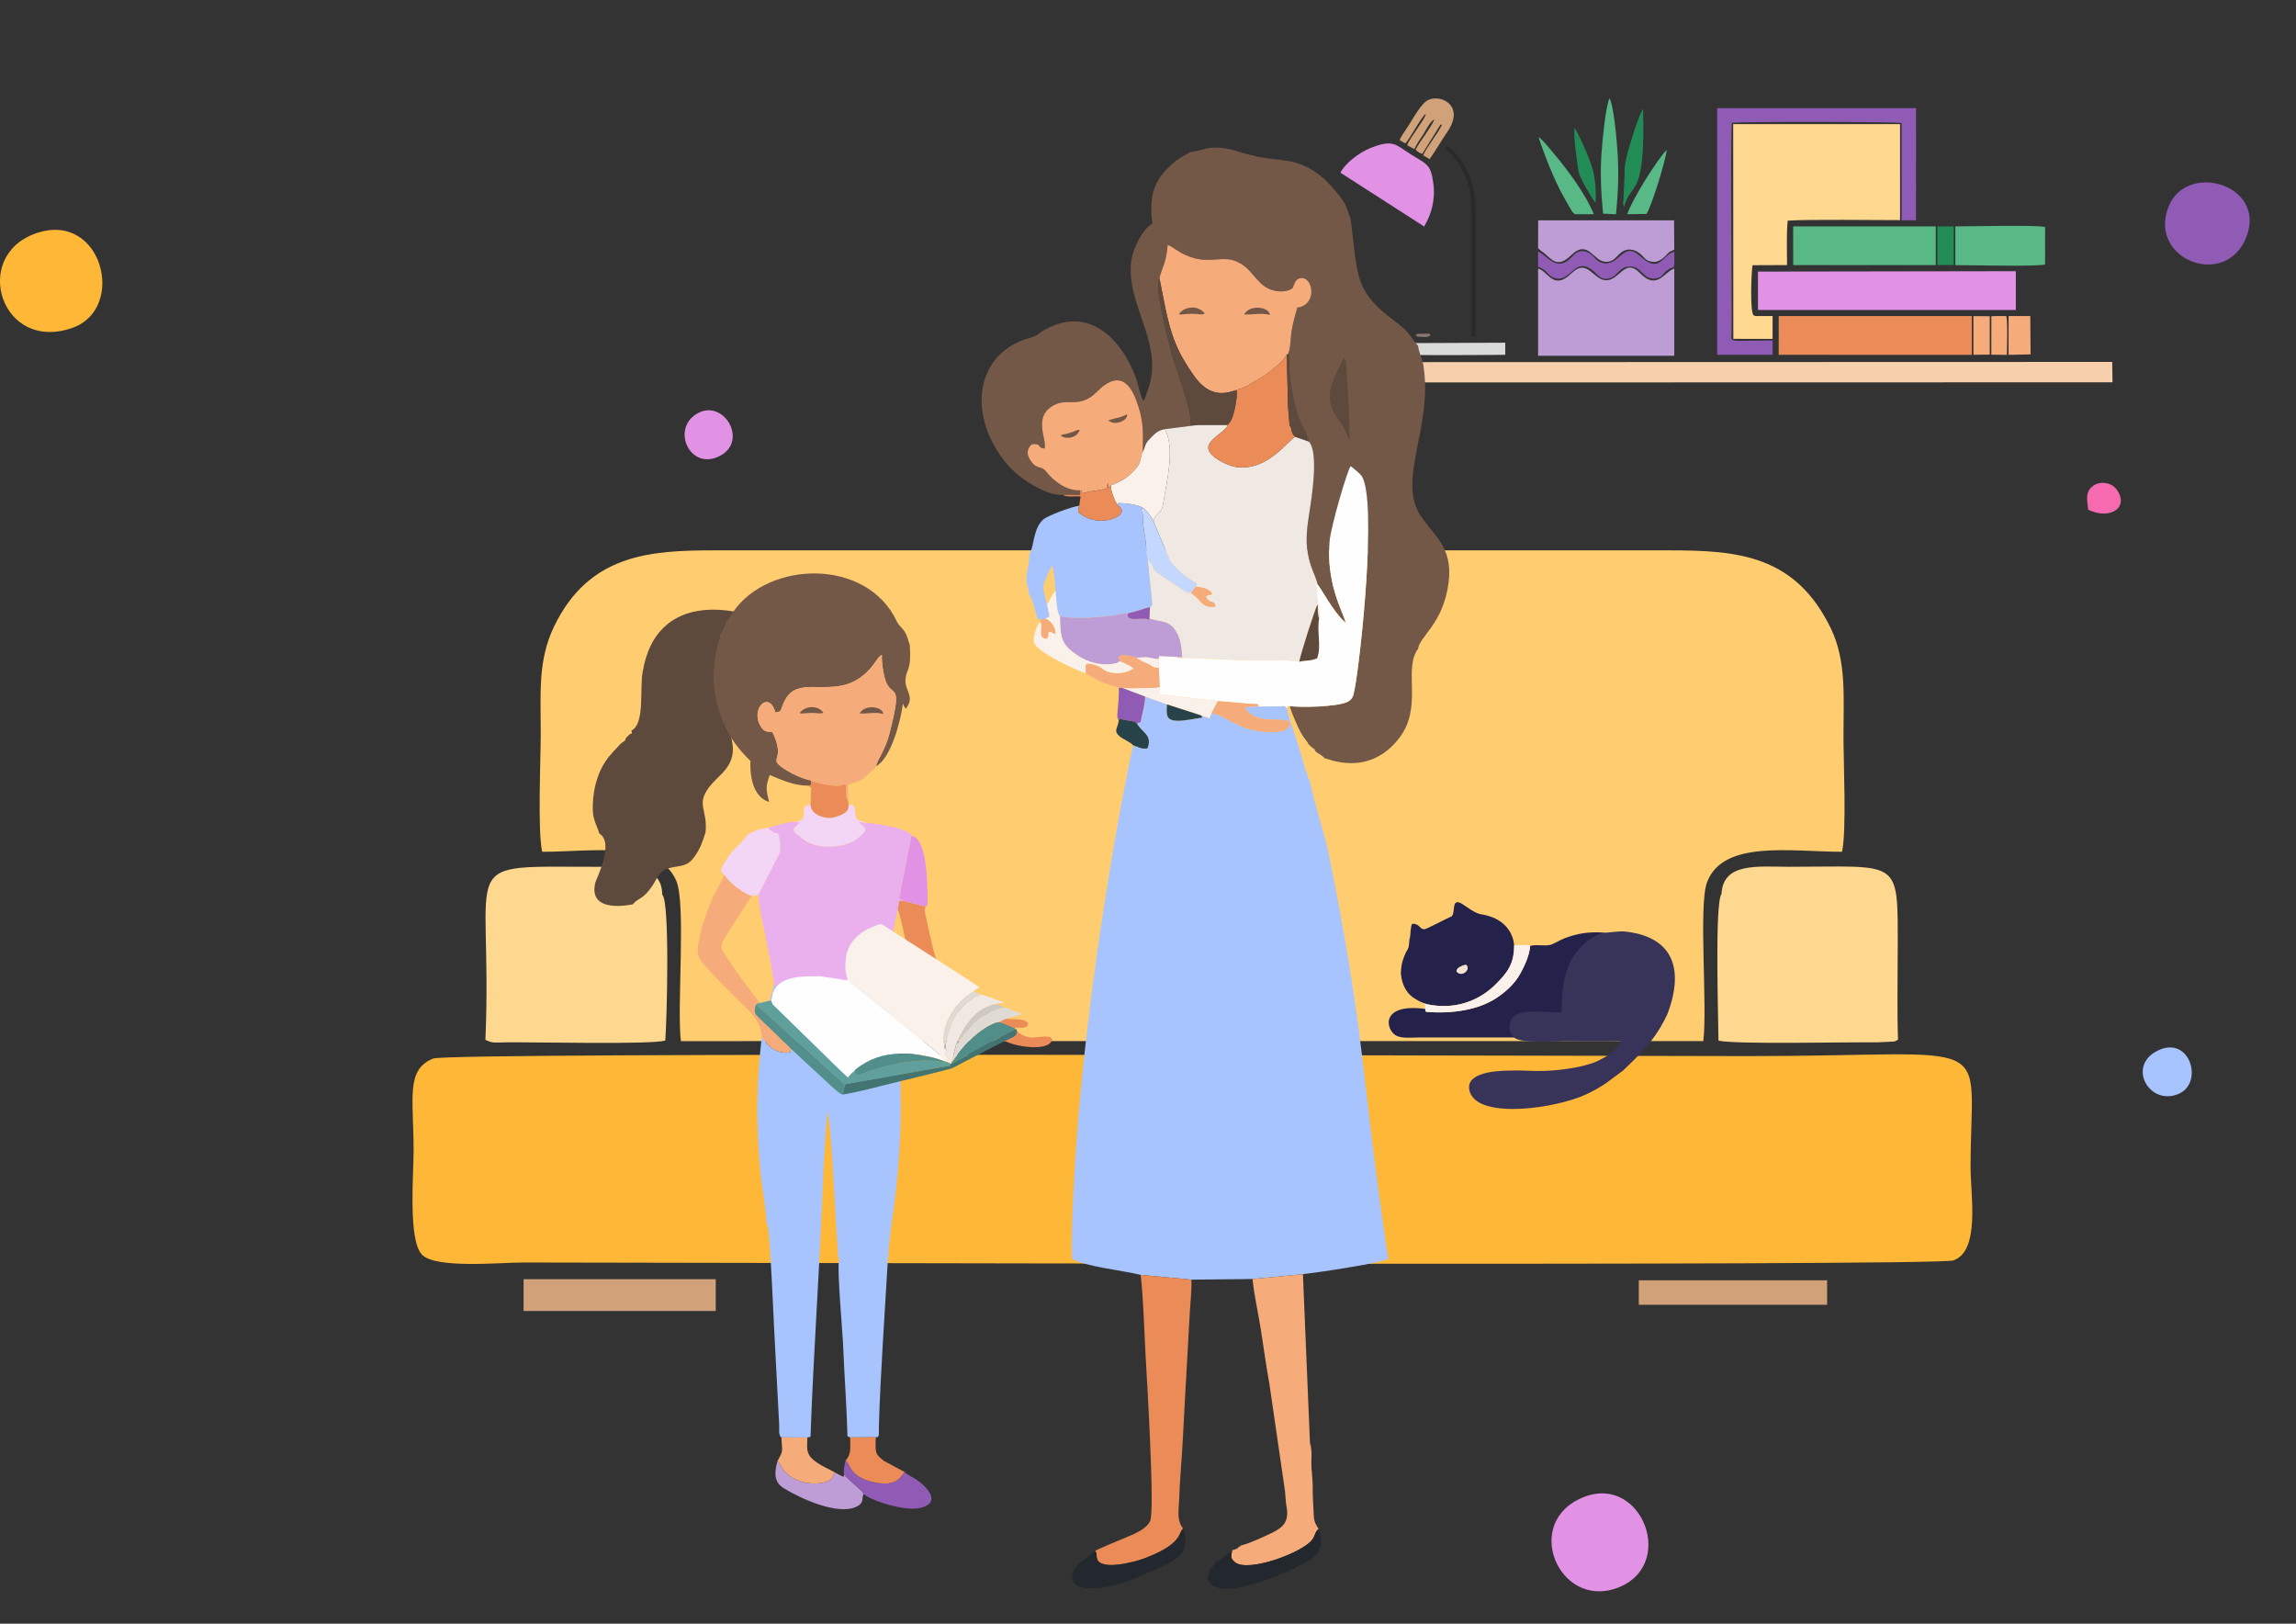 <?xml version="1.0" encoding="UTF-8"?> <!-- Creator: CorelDRAW 2019 (64-Bit) --> <svg xmlns="http://www.w3.org/2000/svg" xmlns:xlink="http://www.w3.org/1999/xlink" xmlns:xodm="http://www.corel.com/coreldraw/odm/2003" xml:space="preserve" width="297mm" height="210mm" style="shape-rendering:geometricPrecision; text-rendering:geometricPrecision; image-rendering:optimizeQuality; fill-rule:evenodd; clip-rule:evenodd" viewBox="0 0 29700 21000"><rect x="0" y="0" width="29700" height="21000" fill="#333333" stroke="none"/> <defs> <style type="text/css"> <![CDATA[ .str0 {stroke:#2B2A29;stroke-width:52.92;stroke-miterlimit:22.926} .fil39 {fill:none} .fil19 {fill:#FEFEFE} .fil13 {fill:#D9DADA} .fil12 {fill:#86776F} .fil34 {fill:#735747} .fil15 {fill:#735747} .fil22 {fill:#5D4A3D} .fil14 {fill:#5D4A3D} .fil5 {fill:#218C55} .fil23 {fill:#22282D} .fil36 {fill:#24224A} .fil25 {fill:#284249} .fil38 {fill:#383459} .fil28 {fill:#427571} .fil31 {fill:#518E89} .fil27 {fill:#528F8A} .fil6 {fill:#58B886} .fil26 {fill:#5FA09C} .fil4 {fill:#905BB5} .fil16 {fill:#A7C4FE} .fil7 {fill:#BE9CD6} .fil24 {fill:#C4D8FF} .fil33 {fill:#CFC9C4} .fil3 {fill:#D1A179} .fil30 {fill:#E0DAD5} .fil32 {fill:#E0DAD5} .fil8 {fill:#E192E5} .fil18 {fill:#EAB0ED} .fil9 {fill:#EB8B57} .fil17 {fill:#F0E8E2} .fil29 {fill:#F0E8E2} .fil21 {fill:#F3D5F5} .fil37 {fill:#F4E3D4} .fil10 {fill:#F5AB7A} .fil35 {fill:#F66BAF} .fil11 {fill:#F7CFAC} .fil20 {fill:#FAF1EB} .fil2 {fill:#FEB737} .fil0 {fill:#FFCD70} .fil1 {fill:#FFD88F} ]]> </style> </defs> <g id="Слой_x0020_1">  <g id="_1554718526048"> <path class="fil0" d="M7013.19 11016.19c-60.45,-274.46 -18.42,-1191.53 -18.42,-1533.43 0,-518.94 -38.53,-942.29 172.24,-1379.56 454.22,-942.3 1253.99,-985.24 2081.8,-985.24l12343.31 0c883.75,0 1631.94,58.27 2092.25,1012.39 202.37,419.41 161.86,892.79 161.86,1389.38 0,334.91 40.98,1227.02 -18.33,1496.46 -648.06,1.52 -1542.94,-160.15 -1747.13,396.89 -111.05,302.98 8.29,1597.51 -47.8,2051.33l-13225.41 0.78c-53.69,-457.79 69.74,-1774.46 -60.37,-2075.62 -228.5,-529.08 -1087.47,-371.86 -1734,-373.38z"></path> <path class="fil1" d="M8566.26 11570.53c101.48,85.55 59.98,1639.05 39.16,1888.02 -203.66,52.82 -1628.32,18.6 -2054.55,22.4 -151.86,1.39 -170.89,15.06 -271.98,-32.04 101.83,-2387.98 -436.13,-2237.36 1454.73,-2238.36 389.13,-0.21 829.71,-42.03 832.64,359.98z"></path> <path class="fil1" d="M22268.67 11559.35c23.31,-409.2 471.76,-348.88 875.55,-348.8 1443.82,0.4 1403.92,-122.96 1403.97,1043.92 0,394.18 -9.39,799.94 3.58,1192.66 -7.85,4.31 -17.85,10.9 -23.61,12.73 -5.98,1.88 -17.81,8.91 -25.59,10.84l-212.25 9.94c-432.23,-3.97 -1848.49,28.77 -2060.94,-21.64 -0.08,-261.94 -51.5,-1773.86 39.29,-1899.65z"></path> <path class="fil2" d="M5603.42 13690.69c214.54,-86.7 14692.36,-31.66 17023.44,-31.66 3277.54,0 2863.79,-321.72 2863.79,1441.03 0,359.53 125.93,1076.82 -221.51,1201.34 -219.07,78.53 -16500.74,26.72 -18496.37,27.11 -312.56,0.04 -1134.12,82.4 -1313.3,-100.48 -181.88,-185.64 -109.42,-1025.97 -109.42,-1349.7 0,-678.74 -105.11,-1042.78 253.37,-1187.64z"></path> <rect class="fil3" x="6772.77" y="16544.4" width="2485.76" height="411.1"></rect> <rect class="fil3" x="21198.57" y="16558.47" width="2436.31" height="316.72"></rect> </g> <path class="fil4" d="M22929.47 4403.14l-0.07 185.72 -717.1 0.39 -0.16 -3190.49 2573.18 0.3 -0.39 1450.15 -186.22 0.09 -0.03 -1257.98c-69.98,-17.35 -2064.56,-20.79 -2195.76,-2.64 -22.39,163.4 2.32,2286.01 -4.48,2707.47 -2.36,146.52 -57.83,107.85 531.03,106.99z"></path> <path class="fil5" d="M20419.66 2219.6c-20.44,-130.01 -68.26,-448.12 -52.55,-569.5 70.34,118.61 143.17,288.03 197.25,425.67 68.36,173.97 85.93,357.93 75.1,550.14 -51,-66.76 -207.18,-326.08 -219.8,-406.31z"></path> <path class="fil6" d="M20376.72 2770.8c-42.97,-22.47 -50.97,-54.42 -83.62,-108.19 -26.24,-43.22 -43.46,-76.54 -68.37,-120.77 -122.02,-216.76 -245.11,-532.38 -322.97,-769.54 51.14,29.43 161.94,171.11 203.42,220.3 175.4,208.03 405.03,517.07 512.61,778.08l-241.07 0.12z"></path> <path class="fil5" d="M21008.56 2674.07c-1.7,-3.39 -2.94,-8 -3.62,-10.8 -14.4,-58.33 -12.82,25.56 -5.24,-75.77l13.21 -286.1c1.75,-160.76 4.6,-182.22 43.07,-330.82 28.82,-111.3 146.84,-501.4 198.4,-561.41l3.17 172.8c9.2,978.9 -160.19,768.32 -248.99,1092.1z"></path> <path class="fil6" d="M21298.11 2766.86l-248.97 3.4c71.05,-208.36 395.77,-715.72 510.41,-832.52 -12.97,143.63 -193.66,723.54 -261.44,829.12z"></path> <path class="fil6" d="M20736.21 2763.44c-24.73,-264.94 -38.09,-509.92 -20.2,-777.38 11,-164.41 49.99,-580.72 102.47,-715.74 56.94,87.32 97.16,565.04 106.1,706.04 17.57,276.97 5.67,518.56 -19.94,794.41l-168.43 -7.33z"></path> <path class="fil1" d="M23124.83 2853.69c-18.11,191.39 -7.46,383.47 -8.27,574.61l-446.7 1.79c-14.11,63.24 -37.62,626.47 16.45,648.3 15.62,6.32 -4.34,3.87 27.51,8.93l215.7 0.07 -0.42 295.56 -507.6 -0.56 -1.78 -2776.98 2158.4 0.16 0.07 1241.48c-341.81,0.56 -1165.66,-12.04 -1453.36,6.64z"></path> <path class="fil7" d="M19895.99 3210.17l1.02 -360.61 1758.19 0.16 2.49 378.41c-59.74,29.41 -57.66,21.64 -99.34,65.59 -61.58,64.91 -123.5,116.62 -225.31,83.29 -49.1,-16.07 -68.32,-50.72 -97.85,-78.74 -60.19,-57.15 -156.65,-104.29 -254.85,-39.65 -67,44.11 -97.95,132.32 -211.86,127.65 -162.11,-6.63 -225.02,-302.07 -448.92,-81.93 -193.67,190.41 -267.16,14.13 -375.85,-52.26l-47.72 -41.91z"></path> <polygon class="fil6" points="23195.52,2928.07 25040.08,2928.42 25040.34,3428.87 23195.91,3428.87 "></polygon> <polygon class="fil5" points="25060.95,2930.54 25109.87,2928.1 25223.48,2928.45 25272.63,2929.95 25272.38,3426.84 25060.85,3428.49 "></polygon> <path class="fil6" d="M25293.01 3386.89l-0.02 -458.67c185.53,0.74 1054.03,-22.57 1161.44,8.54l-0.24 483.62c-103.54,30.57 -978.52,8.05 -1161.06,8.63l-0.12 -42.12z"></path> <path class="fil4" d="M19895.92 3256.34c104.39,28.46 235.16,276.5 426.74,76.37 42.14,-44.01 103.94,-122.09 223.95,-65.26 85.59,40.52 96.09,127.35 208.52,138.13 203.01,19.48 243.99,-290.47 456.63,-96.57 267.93,244.31 278.02,-12.74 445.84,-51.61l1.48 143.66c-10.19,113.36 -14.21,3.73 -135.33,135.75 -32.31,35.22 -49.54,58.95 -113.01,65.31 -174.28,17.44 -170.41,-184.29 -363.44,-151.92 -101.11,16.96 -131.28,116.35 -210.61,143.9 -132.49,46.01 -176.38,-51.68 -231.08,-95.04 -242.17,-192 -283.62,165.47 -500.24,96 -90.42,-29 -90.39,-109.05 -209.23,-144.21l-0.22 -194.51z"></path> <polygon class="fil8" points="22740.34,3512.79 26075.52,3507.62 26075.63,4008.89 22740.59,4008.69 "></polygon> <polygon class="fil9" points="23008.58,4510.22 23008.44,4106.32 23008.36,4087.44 25506.21,4087.44 25506.2,4589.34 23008.47,4589.19 "></polygon> <polygon class="fil10" points="25527.02,4472.35 25527.1,4088.28 25738.83,4089.77 25738.64,4586.2 25527.15,4588.59 "></polygon> <path class="fil10" d="M25759.46 4089.82l82.48 -2.7 63.11 0.45 46.98 -0.6c21.63,73.97 8.43,401.4 8.49,502.55l-201.72 -2.27 0.66 -497.43z"></path> <polygon class="fil10" points="25982.28,4087.74 26262.9,4087.88 26267.08,4583.69 25981.59,4589.6 "></polygon> <path class="fil7" d="M19895.96 3473.78c129.1,29.58 195.68,290.52 429.06,63.46 215.26,-209.44 278.19,89.27 455.26,87.22 173.4,-2 239.24,-294.5 434.78,-91.51 220.88,229.33 316.09,-23.86 442.81,-58.87l-0.1 1127.8 -1761.77 -0.1 -0.04 -1128z"></path> <polygon class="fil11" points="17531.12,4683.79 27322.73,4680.78 27326.6,4944.34 17533.15,4946.58 "></polygon> <path class="fil3" d="M18105.16 1811.69c19.76,-53.18 82.55,-136.95 115.85,-189.21 72.06,-113.14 168.21,-294.27 260.75,-332.66 170.58,-70.78 469.79,84.17 239.97,416.71 -77.35,111.92 -150.04,240.09 -229.27,352.2l-82.35 -50.15c33.88,-91.7 193.05,-286 244.28,-396.76 -29.17,4.53 -12.4,-10.22 -43,34.37l-213.65 343.73c-35.73,-11.61 -65.4,-29.4 -86.1,-54.54 64.01,-124.76 187.09,-263.41 242.83,-388.64 -48.15,10.18 -112.2,141.73 -138.45,182.09 -37.1,57.05 -96.08,141.2 -121.21,199.18l-92.68 -49.52c28.46,-72.63 83.95,-140.15 128.14,-209.73 37.02,-58.28 110.32,-153.55 113.45,-196.8 -60.62,40.73 -194.94,306.39 -264.41,383.19l-74.15 -43.46z"></path> <path class="fil8" d="M17339.48 2233.79c50.54,-111.15 234.58,-256.57 381.1,-316.5 300.22,-122.8 338.62,-42.36 511.52,67.81 222.9,142.04 275.01,129.04 308.76,385.2 29.4,223.28 -28.74,405.19 -118.46,559.19l-1082.92 -695.7z"></path> <path class="fil12" d="M18314.41 4333.52c25.32,-17.9 -3.31,-17.8 93.35,-17.37 96.94,0.42 72.21,-5.45 98.11,17.37 -17.36,32.12 -106.74,26.13 -149.49,21.5 -74.82,-8.08 -13.98,-5.42 -41.97,-21.5z"></path> <path class="fil13" d="M18047 4438.34l1424.01 -6.15 0.23 156.71c-182.13,1.33 -1343.47,12.68 -1423.94,-6.71l-0.3 -143.85z"></path> <path class="fil14" d="M10023.62 8098.83c18.82,27.91 4.55,-18.75 5.43,22.76 0,2.68 0.73,8.9 0.53,11.98l-16.67 51.49c-1.94,4.28 -4.69,8.97 -6.83,13.31 -5.49,11.26 -46.79,87.04 -50.08,91.46 -53.29,71.77 -3.48,6.09 -43.31,139.45 -44.72,149.83 -76.65,279.3 -82.61,453.63 -163.22,16.34 -293.76,159.94 -351.74,319.14 -98.75,271.27 44.99,382.27 -10.98,590.14 -49.01,181.83 -192.01,252.39 -294.64,388.76 -171.72,228.3 -17.4,291.96 -45.65,581.17 -39.37,127.27 -67.89,210.49 -139.66,312.05 -97.81,138.38 -169.24,115.08 -318.93,150.03 -145.81,34.01 -159.07,128.74 -235.39,240.4 -119.5,174.94 -175.27,142.94 -247.1,231.31 -5.7,-0.07 -588.07,135.9 -484.77,-282.05 9.64,-39.1 251.26,-514.69 52.02,-632.86 -47.87,-147.75 -92.06,-183.3 -84.96,-378.18 8.44,-232.37 74.78,-453.1 213.83,-623.28 42.18,-51.62 62.87,-70.56 98.95,-108.86 17.4,-18.48 31.94,-37.02 55.77,-58.78l47.26 -32.4c22.77,-48.67 -3.34,-19.28 43.92,-65.07 34.14,-33.14 21.75,-16.87 48.13,-31.07l-8.3 -35.41c174.53,-80.6 106.65,-531.43 144.47,-753.09 47.27,-276.69 144.88,-465.55 299.8,-603.53 363.05,-323.43 1010.3,-224.41 1411.51,7.5z"></path> <path class="fil15" d="M16927.93 9626.8c26.8,24.81 41.08,43.47 76.51,62.24 11.4,50.73 51.56,46.59 104.97,93.23 18.08,15.83 9.6,6.96 23.44,23.88 32.17,-0.83 570.73,259.99 970.55,-265.71 290.46,-381.88 68.81,-835.5 213.61,-1107.73 18.03,-33.92 8.72,-17.74 25.87,-35.28 14.23,-169.26 325.85,-321.51 395.48,-863.19 60.73,-472 -205.17,-611.77 -372.09,-880.78 -287.77,-463.81 168.73,-1139.07 47.33,-1918.78 -13.35,-86.06 -67.5,-198.69 -68.62,-258.24l-138.85 -180.61c-36.74,-44.25 -115.64,-106.73 -169.59,-146.5 -527.36,-388.66 -471.12,-590.47 -564.83,-1319.83 -72.96,-197.47 -64.09,-196.79 -181.49,-340.94 -167.74,-206.01 -358.35,-364.64 -640.86,-408.89 -76.46,-11.99 -403.18,-44.98 -428.91,-67.79 -148.65,-21.3 -253.18,-81.19 -402.94,-97.56 -217.94,-23.79 -255.9,36.16 -427.75,53.41 -28.85,32.7 -104,45.37 -217.11,143.91 -274.52,239.19 -302.98,447.78 -267.5,780.19 -116.72,65.01 -242.31,296.94 -269.11,470.44 -88.6,573.55 442.65,1085.27 207.36,1694.5 -20.66,53.51 -24.41,90.01 -53.31,131.38 -42.69,-78.46 -66.77,-225.39 -101.71,-316.67 -194.74,-508.65 -619.18,-922.35 -1181.62,-602.02 -49.27,28.02 -79.58,59.94 -125.74,80.17 -45.56,19.93 -97.46,29.83 -144.79,47.47 -536.12,199.47 -677.75,781.4 -399.47,1321.63 95.17,184.75 213.4,331.74 354.98,441.78 104.83,81.38 371.36,257.02 558.5,239.04 77.83,-0.34 132.75,6.24 222.42,1.22l-1.61 -59.07c-178.9,11.02 -352.98,-131.97 -433.63,-236.46 -71.55,-92.74 -115.31,-23 -196.85,-133.87 -63.74,-86.65 -65.01,-159.46 5.37,-225.16 131.29,-18.56 70.81,51.76 165.06,54.2 39.67,-110.87 -170.04,-427.31 144.74,-570.93 114.96,-52.44 233.19,-6.82 352.55,-46 118.08,-38.75 163.31,-104.88 233.14,-165.6 224.86,-195.72 366.48,-77.49 453.23,150.68 96.94,255.13 93.67,392.52 87.97,676.59 48.01,-103.56 18.42,-95.28 103.32,-182.61 59.06,-60.77 98.2,-97.57 182.41,-112.63l435.25 -54.58 -100.15 -0.29c17.45,-185.78 -191.29,-726.83 -248.35,-929.66 -24.86,-88.16 -233.1,-884.1 -156.44,-962.12 6.44,-62.14 47.22,-144.45 66.18,-210.68 20.13,-70.42 34.51,-145.18 38.89,-223.83 28.32,0.63 118.18,70.17 169.99,98.68 335.58,184.8 511.37,21.79 723.76,114.97 145.76,63.98 200.25,171.78 303.66,274.08 163.11,161.36 376.33,115.25 419.55,68.08 26.52,-57.26 32.51,-119.25 106.25,-127.78 165.4,-19.06 213.89,352.79 -46.25,381.59 -29.92,102.73 -51.22,184.9 -70.57,288.41 -18.13,96.79 -13.16,242.11 -49.95,315.22 22.8,23.83 7.16,-7.27 14.42,36.74 9.21,55.27 -9.65,172.81 24.61,356.69 30.51,361.66 145.04,545.73 230.76,734.28 132.8,139.87 37.48,726.59 6,928.69 -26.18,168.04 -48.15,325.84 -21.93,507.33 26.17,181.43 92.45,276.56 129.39,414.97 42.64,36.75 194.06,346.5 363.75,494.31 -22.95,-92.98 -108.29,-250.3 -162.38,-474.67 -43.86,-181.78 -64.67,-382.62 -45.91,-583.3 17.98,-192.75 230.17,-923.03 273.25,-969.77 26.57,20.47 127.93,106.24 141.29,126.37 206.29,310.92 -14.19,2368.35 -89.34,2752.91 -18.03,92.16 -24.46,139.1 -99.46,173.5 -138.21,63.31 -608.99,72.37 -742.18,51.76 14.96,59.99 74.76,198.15 106.05,267.45 19,42.11 38.4,76.13 63.3,116.96 26.47,43.28 59.8,74.81 76.13,110.58z"></path> <path class="fil16" d="M11328.14 18588.89l-331.54 1.51 -34.07 -14.76c-9.85,-385.59 -39.91,-771.18 -55.27,-1154.82 -8.33,-208.34 -83.18,-1009.92 -53.41,-1143.02 -18.95,-29.38 -6.38,6.68 -13.2,-40.59 -2.98,-20.27 -2.78,-60.97 -3.61,-82.17 -30.27,-318.09 -77.49,-1582.02 -133.34,-1774.82 -34.79,338.42 -51.02,718.11 -64.62,1059.88 -41.23,1039.95 -118.28,2090.32 -154.54,3142.56l-40.49 8.77 -335.59 -0.68c-41.28,-20.28 -26.76,-117.8 -29.44,-166.38l-64.43 -1223.68c-18.22,-343.53 -39.47,-905.29 -68.85,-1238.39 -4.59,-51.86 -11.56,-114.73 -34.61,-154.98 11.75,-65.21 -55.07,-467.8 -66.76,-573.65 -22.03,-199.18 -34.8,-399.68 -42.99,-601.73 -17.2,-424.72 4.97,-803.78 51.9,-1216.17 48.45,41.33 37.97,50.05 71.74,88.21 67.35,76.07 193.87,135.29 300.26,103.26 31.58,-121.25 -51.66,-184.8 -120.77,-241.67 -0.49,-0.39 -34.21,-34.21 -34.75,-34.94 -20.66,-27.63 -9.3,-7.36 -25.63,-43.57 74.81,7.41 56.19,27.05 136.26,24.37 -41.52,-146.84 -180.9,-52.97 -258.44,-233.59l90.06 -329.98c9.99,-2 285.68,36.01 336.08,41.57 112.28,12.43 262.14,16.18 377.84,16.18 334.75,0 286.5,-10.48 550.75,-47.12 76.7,-10.68 79.14,-27.59 163.4,-36.46 22.81,97.91 64.91,208.34 89.96,319.75 179.35,796.71 137.29,1793.97 30.8,2584.25 -33.86,251.61 -63.88,455.18 -79.28,721.56 -37.43,647.05 -93.72,1450.24 -112.53,2090.23 -3.71,124.86 11.65,150.29 -40.89,151.07z"></path> <path class="fil17" d="M15068.36 5549.91c136.95,260.34 20.32,679.27 -22.51,965.34 -21.55,144.01 -116.04,127.78 -123.89,230.27l201.91 481.15c37.43,100.01 271.69,283.01 358.05,319.31l-14.81 41.96c65.69,3.9 195.28,27.49 212.24,96.64 -36.7,19.69 -14.48,2.64 -37.48,10.09l-32.02 12.33c-1.9,-3.26 -7.65,2.68 -10.82,5.07 40.35,107.07 116.62,37.04 121.4,134.7 -172.86,21.84 -178.66,-85.14 -312.83,-178.41 -58.38,5.7 -118.62,-50.64 -172.13,-85.19 -476.28,-307.71 -213.8,-158.15 -389,-344.51l60.14 585.99 -30.85 26.31 -7.31 149.62c148.79,47.71 234.22,20.08 322.97,136.21 77.82,101.86 92.3,229.74 99.76,363.32l-78.27 -4.49c60.72,38.7 82.65,17.16 104.58,14.04 2.97,-0.44 6.73,-1.41 9.6,-1.8l646.42 26.65c200.25,14.77 683.6,-10.81 833.89,23.4 13.26,-90.11 203.52,-683.55 236.22,-741.84 4.53,57.31 -1.12,143.47 20.18,183.29 23.58,-84.94 -10.72,-150.49 -22.13,-237.39 -5.07,-38.64 -5.12,-79.48 -6.33,-109.36 -0.34,-9.45 -1.86,-41.23 -3.17,-48.97l-14.04 -38.85c14.09,-18.17 -21.73,-39.08 25.3,-4.09 -36.94,-138.41 -103.22,-233.54 -129.39,-414.97 -26.22,-181.49 -4.24,-339.29 21.93,-507.33 31.48,-202.1 126.8,-788.82 -6,-928.69l-173.01 -59.99c-74.8,15.16 -347.23,451.38 -770.39,390.07 -106.83,-15.49 -333.3,-125.05 -355.23,-231.63 -19.39,-93.91 128.08,-175.98 208.1,-252.89 40.06,-38.5 28.51,-29.48 35.67,-60.77l-371.5 0.83 -435.25 54.58z"></path> <path class="fil15" d="M11769.04 8342.79c22.51,332.32 -42.01,298.45 -55.8,440.27 -14.87,152.69 131.24,220.57 2.97,384.03l-22.71 -33.87c-7.85,-14.67 -3.95,-14.72 -13.74,-31.92 -29.78,232.02 -159.46,714.54 -346.94,807.09 3.55,-54.87 117.64,-207.46 170.57,-412.25 189.33,-732.91 25.14,-436.07 -56.44,-717.9 -21.15,-73.06 -47.37,-234.95 -38.25,-305.81 -38.85,8.38 -65.6,65.54 -118.04,133.29 -408.35,526.91 -938.19,72.66 -1134.88,447.18 -75.05,142.94 -23.69,143.19 -126.13,162.39 -80.41,-294.65 -329.1,-48.15 -189.57,178.46 38.3,62.19 64.38,72.52 149.61,71.01 199.18,404.89 -99.12,321.84 186.12,499.04 91.52,56.87 211.41,109.12 318.48,131.24l1.46 49.47c-28.12,17.35 1.22,8.58 -51.56,16.91 -183.44,-2.1 -343.97,-79 -486.96,-137.87 -57.01,154.1 -47.66,185.09 -8.48,348.11 -280.02,-85.87 -239.43,-525.21 -241.62,-529.74 -150.49,-147.38 -263.02,-290.75 -351.33,-500.7 -75.15,-178.81 -160.92,-509.03 -114.04,-729.8 4.34,-126.91 27.59,-221.16 60.14,-330.23 29,-97.08 -7.26,-49.27 31.53,-101.51 2.39,-3.22 32.46,-58.39 36.46,-66.57 1.56,-3.17 3.55,-6.58 4.97,-9.7l12.13 -37.48c0.15,-2.24 -0.39,-6.77 -0.39,-8.72 -0.63,-30.22 9.75,3.75 -3.95,-16.57 43.43,-14.18 48.35,-50.25 101.91,-127.93 456.06,-661.08 1724.37,-700.66 2114.44,120.76 31.54,66.53 66.77,77.98 105.76,141.63 40.55,66.18 38.74,104.44 64.28,167.69z"></path> <path class="fil18" d="M11218.44 10646.09c48.24,-5.81 257.27,34.06 319.45,46.88 50.25,10.38 101.51,27.04 146.6,45.42 47.46,19.34 86.3,32.07 112.42,73.69 -38.01,2.24 -2.53,-13.7 -9.5,13.64l-154.29 790.47c2.68,2.69 6.87,5.56 9.01,7.07 2.15,1.46 6.44,4.97 9.07,6.73l18.47 11.5c7.6,4.48 6.38,0.39 27.83,13.4l-63.7 -4.29 -21.88 114.53c-22.13,74.17 -177.54,902.42 -171.84,956.9 -84.26,8.87 -86.7,25.78 -163.4,36.46 -264.25,36.64 -216,47.12 -550.75,47.12 -115.7,0 -265.56,-3.75 -377.84,-16.18 -50.4,-5.56 -326.09,-43.57 -336.08,-41.57 8.24,-61.75 -82.36,-491.97 -97.71,-578.92 -27.05,-153.46 -107.07,-470.09 -102.39,-600.65l276.81 -544.51c11.35,-75.1 -3.31,-201.52 -19.54,-232.85 -32.31,-41.67 -19.25,1.21 -59.41,-23.01 -62.33,-37.52 -54.87,-33.14 -70.27,-64.81 114.72,-23.1 246.35,-82.17 362.14,-71.74l55.61 4.87c-27.29,12.97 -33,22.76 -57.22,45.72 -77.09,73.05 -6.53,84.89 65.5,152.58 145.09,136.41 425.16,141.19 610.4,71.4 73.93,-27.83 97.13,-38.85 148.55,-88.26l28.36 -26.36c2.05,-1.95 5.31,-4.44 7.31,-6.49 83.63,-84.06 -15.65,-98.1 -52,-156.44l110.29 17.7z"></path> <path class="fil19" d="M17043.43 7560.7c-47.03,-34.99 -11.21,-14.08 -25.3,4.09l14.04 38.85c1.31,7.74 2.83,39.52 3.17,48.97 1.21,29.88 1.26,70.72 6.33,109.36 11.41,86.9 45.71,152.45 22.13,237.39 -35.73,155.22 34.06,354.98 -26.71,514.2 -89.62,39.33 -140.16,21.64 -229.69,44.35 -150.29,-34.21 -633.64,-8.63 -833.89,-23.4l-646.42 -26.65c-2.87,0.39 -6.63,1.36 -9.6,1.8 -21.93,3.12 -43.86,24.66 -104.58,-14.04l-216.53 -11.98 -9.45 39.23 2.72 114.86 12.48 248.26 2.24 94.74 747.59 86.45 399.62 34.51c152.93,7.11 107.32,-1.51 129.93,31.58l-106.29 6.92 444.26 -6.19 32.27 34.31c-5.75,-51.76 -18.08,-25.44 30.7,-36.5 133.19,20.61 603.97,11.55 742.18,-51.76 75,-34.41 81.43,-81.34 99.47,-173.5 75.14,-384.56 295.62,-2441.99 89.33,-2752.91 -13.36,-20.13 -114.73,-105.9 -141.29,-126.37 -43.08,46.73 -255.27,777.02 -273.25,969.77 -18.76,200.69 2.05,401.52 45.91,583.3 54.09,224.37 139.43,381.69 162.38,474.68 -169.69,-147.82 -321.11,-457.57 -363.75,-494.32z"></path> <path class="fil10" d="M14998.67 3603.26c75.2,357.81 108.68,650.56 261.12,956.36 57.8,116 178.47,303.09 244.26,375.17 100.54,110.09 236.26,195.03 455.23,120.18 26.51,-15.94 94.49,-16.57 205.17,-82.32 72.32,-42.98 118.91,-69.44 180.08,-108.04 66.37,-41.91 217.01,-160.53 263.6,-226.76l36.7 -53.66 15.35 -2.19c36.79,-73.11 31.82,-218.43 49.95,-315.22 19.35,-103.51 40.65,-185.68 70.57,-288.41 260.14,-28.8 211.65,-400.65 46.25,-381.59 -73.74,8.53 -79.73,70.52 -106.25,127.78 -43.22,47.17 -256.44,93.28 -419.55,-68.08 -103.41,-102.3 -157.9,-210.1 -303.66,-274.08 -212.39,-93.18 -388.18,69.83 -723.76,-114.97 -51.81,-28.51 -141.67,-98.05 -169.99,-98.68 -4.38,78.65 -18.76,153.41 -38.89,223.83 -18.96,66.23 -59.74,148.54 -66.18,210.68z"></path> <path class="fil16" d="M14465.95 6539.17c131.98,103.96 -55.65,181.44 -175.1,192.95 -142.6,13.79 -253.52,-35.58 -340.9,-105.27 -4.39,-44.01 2.24,-51.61 10.58,-85.73 -98.11,10.92 -409.76,128.42 -465.76,177.94 -135.48,119.84 -116.28,362.58 -181.58,453.67 6.28,83.82 -19.84,171.35 -31.58,258.78 -20.08,149.32 29.58,156.19 30.6,260 42.35,43.9 88.26,241.77 109.7,317.99l34.22 3.31 69.83 -9.5c13.35,-11.01 5.17,-5.8 25.93,-17.35 6.53,-3.61 15.59,-6.78 26.02,-12.57l-36.11 -162.54c-15.98,-82.31 -64.67,-195.91 -33.77,-280.07 11.26,-30.75 82.12,-187.97 99.22,-213.95 31.34,59.94 37.62,241.09 44.5,326.92 13.93,78.46 13.59,284.16 59.26,327.3 161.35,25.63 287.78,28.31 456.79,12.52 54.33,-5.07 151.02,-9.31 217.25,-20.13 70.57,-11.5 136.17,-27.09 210.29,-33.23 106.73,-21.4 189.04,-56.14 280.42,-79.24l30.85 -26.32 -60.14 -585.99c-26.56,-127.78 -13.64,-191.43 -39.52,-317.36 -9.55,-46.29 -17.84,-122.46 -21.93,-172.96 -4.68,-57.8 4.09,-110.67 -16.67,-125.19 -7.36,-85.58 -10.18,-24.57 29.63,-46.16 -71.54,-52.53 -216.97,-66.18 -324.23,-71.49 -11.01,14.82 -15.98,-24.37 -7.8,33.67z"></path> <path class="fil10" d="M11332.82 9908.39c-23.35,67.11 11.84,-7.75 -17.4,28.02l-57.51 52.2c-183.39,173.3 -176.37,97.95 -290.8,169.64l4.15 206.25c-22.03,-28.95 -25.89,-48.59 -27.05,-95.96 -0.83,-33.63 1.85,-75.15 1.85,-110.29l-12.87 -7.75c-27.58,-19.49 -10.33,9.41 -28.46,-23.68 39.28,84.02 -370.09,4.29 -410.44,-31.78 -107.07,-22.12 -226.96,-74.36 -318.48,-131.24 -285.24,-177.2 13.06,-94.15 -186.12,-499.04 -85.24,1.51 -111.31,-8.82 -149.61,-71.01 -139.53,-226.61 109.16,-473.11 189.58,-178.46 102.44,-19.2 51.07,-19.45 126.12,-162.39 196.69,-374.52 726.53,79.73 1134.88,-447.18 52.44,-67.74 79.2,-124.91 118.04,-133.29 -9.12,70.86 17.1,232.75 38.25,305.81 81.59,281.83 245.77,-15.01 56.44,717.91 -52.93,204.78 -167.02,357.37 -170.57,412.24z"></path> <path class="fil10" d="M13971.05 6341.7c25.1,22.13 18.28,-45.56 21.25,38.99l110.04 -25.78c80.42,-5.94 150.59,-27.87 209.03,-29.78 31.04,-56.87 24.95,-12.71 19.25,-79.58 -25.1,93.81 6.29,43.13 19.35,56.87l17.1 -23.97c86.41,-28.76 215.46,-99.62 265.21,-155.03 33.29,-37.03 69.06,-67.93 94.99,-110.48 30.26,-49.61 28.61,-121.2 55.36,-167.79 5.7,-284.07 8.97,-421.46 -87.97,-676.59 -86.75,-228.17 -228.37,-346.4 -453.23,-150.68 -69.83,60.72 -115.06,126.85 -233.14,165.6 -119.36,39.18 -237.59,-6.44 -352.55,46 -314.78,143.62 -105.07,460.06 -144.74,570.93 -94.25,-2.44 -33.77,-72.76 -165.06,-54.2 -70.38,65.7 -69.11,138.51 -5.37,225.16 81.54,110.87 125.3,41.13 196.85,133.87 80.65,104.49 254.73,247.48 433.63,236.46z"></path> <path class="fil9" d="M15959.28 5054.96c65.74,9.02 31.82,-43.42 39.37,53.47 1.56,19.73 -33.33,338.8 -123.54,386.07 -7.16,31.29 4.39,22.27 -35.67,60.77 -80.02,76.91 -227.49,158.98 -208.1,252.89 21.93,106.58 248.4,216.14 355.23,231.63 423.16,61.31 695.59,-374.91 770.39,-390.07 -69.98,-57.65 -34.5,-101.61 -75.14,-147.37l-20.33 -238.65 -16.66 -679.51 -36.7 53.66c-46.59,66.23 -197.23,184.85 -263.61,226.76 -61.16,38.6 -107.75,65.06 -180.07,108.04 -110.68,65.75 -178.66,66.38 -205.17,82.31z"></path> <path class="fil7" d="M13711.01 7971.05c4.28,298.25 26.07,367.26 221.93,501.82 70.91,48.73 148.45,84.7 250.65,107.41 65.49,14.57 254.29,26.36 303.32,-31.34 -72.32,-122.71 158.58,-61.21 209.46,-43.81 52.44,3.41 97.42,-7.75 149.18,-3.22 60.23,5.26 69.74,20.62 141.38,20.96l9.45 -39.23 216.53 11.98 78.27 4.49c-7.46,-133.58 -21.94,-261.46 -99.76,-363.32 -88.75,-116.13 -174.18,-88.5 -322.97,-136.21 -12.57,30.26 -2.19,8.67 -51.61,3.26 -78.51,-8.57 -268.72,37.97 -221.5,-73.63 -74.12,6.14 -139.72,21.73 -210.29,33.23 -66.23,10.82 -162.92,15.06 -217.25,20.13 -169.02,15.79 -295.43,13.11 -456.79,-12.52z"></path> <path class="fil9" d="M11972.21 11724.87l-7.01 20.72c-9.46,50.92 13.84,116.47 23.44,162.23 13.55,64.58 21.54,108.63 36.26,171.79 25.29,108.63 52.43,227.01 87.57,338.61 68.86,218.33 294.85,339.1 385.88,444.9 32.12,21.49 62.14,49.95 87.77,70.86l251.33 188.02c148.05,105.02 406.69,12.52 464.39,117.15 -23.59,77.78 -98.45,43.72 -182.32,55.12 45.81,59.31 109.36,113.12 219.6,124.42 61.7,6.39 259.41,-45.71 271.31,26.76 -38.55,165.21 -508.4,91.57 -633.55,3.8 -63.94,-44.84 -54.78,-52.93 -122.52,-82.61 -140.65,-61.65 -325.55,-206.58 -399.14,-226.47 -23.73,-44.44 -504.64,-349.42 -592.07,-501.91 -112.53,-196.21 -205.86,-810.99 -251.23,-873.13l21.88 -114.53 63.7 4.29 274.71 69.98z"></path> <path class="fil10" d="M9721.6 11586.27l-240.79 378.82c-176.08,270.96 -182.47,263.21 -81.05,413.9 90.55,134.56 152.3,228.95 255.86,362.88 49.75,64.33 79.29,112.72 134.94,181.09 35.14,43.23 105.27,150.64 131.39,154.88 77.54,180.61 216.92,86.75 258.44,233.59 -80.07,2.68 -61.45,-16.96 -136.26,-24.37 16.32,36.21 4.97,15.94 25.63,43.57 0.54,0.73 34.26,34.55 34.75,34.94 69.11,56.87 152.34,120.42 120.76,241.68 -106.38,32.01 -232.9,-27.2 -300.25,-103.27 -33.77,-38.16 -23.29,-46.89 -71.74,-88.21 0.83,-216.72 -169.84,-345.68 -313.36,-489.49 -146.06,-146.3 -281.64,-279.79 -406.1,-419.66 -76.81,-86.26 -125.54,-138.4 -103.42,-291.87 27.39,-189.62 120.57,-457.13 198.89,-622.53 41.81,-88.36 111.36,-195.72 142.01,-277.64 51.9,89.86 240.07,239.24 350.3,271.69z"></path> <path class="fil20" d="M14782.63 5845.15c-26.76,46.59 -25.1,118.18 -55.36,167.79 -25.93,42.55 -61.7,73.44 -94.99,110.48 -49.75,55.41 -178.8,126.27 -265.21,155.03 0.2,65.3 57.02,228.76 98.88,260.73 -8.18,-58.05 -3.21,-18.86 7.8,-33.68 107.27,5.31 252.69,18.96 324.23,71.49 50.3,50.01 92.84,95.72 123.98,168.53 7.85,-102.49 102.34,-86.26 123.89,-230.27 42.83,-286.07 159.46,-705 22.51,-965.34 -84.21,15.06 -123.35,51.86 -182.41,112.63 -84.9,87.33 -55.32,79.05 -103.32,182.61z"></path> <path class="fil21" d="M9811.91 11568.29c-42.16,12.48 -41.23,20.37 -90.31,17.98 -110.23,-32.45 -298.4,-181.83 -350.3,-271.69 -69.59,-51.47 -44.15,-74.71 -7.9,-139.82 25.69,-46.15 63.51,-100.88 93.09,-140.07 49.95,-66.13 201.37,-196.3 210.48,-242.79 63.6,-17.55 86.02,-43.62 135.82,-59.46 45.52,-14.52 87.82,-15.4 136.71,-29.33 15.4,31.67 7.94,27.29 70.27,64.81 40.16,24.22 27.1,-18.66 59.41,23 16.23,31.34 30.9,157.76 19.54,232.86l-276.81 544.51z"></path> <path class="fil22" d="M15503.61 5495.33l371.5 -0.83c90.21,-47.27 125.1,-366.34 123.54,-386.07 -7.55,-96.89 26.37,-44.45 -39.37,-53.47 -218.97,74.86 -354.69,-10.08 -455.23,-120.17 -65.79,-72.08 -186.46,-259.17 -244.26,-375.16 -152.44,-305.81 -185.92,-598.56 -261.12,-956.37 -76.66,78.02 131.58,873.96 156.44,962.12 57.07,202.83 265.8,743.88 248.35,929.66l100.15 0.29z"></path> <path class="fil16" d="M16881.1 9937.87l-37.1 -133.72c-12.42,-37.18 -17.35,-64.04 -28.17,-89.68 -30.56,-129.34 -166.04,-458.68 -164.08,-546.17l-32.26 -34.3 -444.27 6.2 -77.04 2.08c156.52,274.18 560.19,91.08 588.27,220.29 -29.44,164.71 -421.46,98.58 -544.18,63.44 -164.67,-47.12 -339.38,-187.53 -472.97,-201.95l-22.8 65.16 -108.68 -36.11c28.27,38.01 -22.71,-30.65 15.64,27.87 -102.92,11.26 -209.01,41.57 -323.49,40.01 -147.23,-2 -142.74,-73.54 -133.74,-210.19l-284.75 -102.29c3.22,105.85 -42.59,225.74 -56.97,332.47 -51.86,12.96 -19.93,2.57 -46.94,17.49 59.27,113.16 206.84,146.29 135.19,320.68 -81.28,12.57 -112.42,-18.38 -186.55,-41.48 -302.98,1437.48 -589.69,3358.98 -711.67,4866.34 -32.45,401.28 -99.02,1412.09 -75.68,1776.77 154.14,98.97 674.73,152.63 886.67,207.75l655.29 61.8 791.31 -8.48 651.91 -62.57c195.13,-22.52 995.16,-139 1103.55,-198.5 -365.54,-2428.37 -279.3,-2826.83 -784.53,-5312.56 -31.73,-118.86 -232.42,-827.36 -231.54,-879.37 -23.44,-25.97 -16.91,-6.62 -24.61,-54.29l-35.81 -96.69z"></path> <path class="fil9" d="M14165.07 20061.65c31.72,33.77 9.35,28.95 24.61,93.57 40.64,171.84 505.57,39.96 600.89,4.73 463.57,-171.4 458.06,-309.27 491.93,-363.22l21.25 -26.51c-81.68,-113.11 -58.24,-207.56 -51.22,-368.24 5.94,-134.85 12.18,-272.23 22.95,-405.18 21.69,-267.65 32.22,-540.51 47.28,-805.05l68.42 -1223.23c6.72,-130.9 27.58,-290.02 19.64,-418.19l-655.29 -61.8c36.65,338.41 44.89,715.86 64.04,1057.69 15.16,270.77 120.62,1994.7 58.63,2125.31 -52.83,111.21 -215.12,171.45 -328.86,219.11 -64.67,27.1 -124.57,52.29 -192.41,80.8l-145.52 63.36c-20.71,9.65 -11.55,5.51 -28.02,14.72l-18.32 12.13z"></path> <path class="fil10" d="M16630.35 19389.21l6.48 67.94c45.86,212.28 -27.48,291.38 -176.08,364.09 -92.49,45.28 -318.96,151.23 -415.7,168.53 -1.07,20.32 12.62,14.08 -17.89,11.79 -16.42,20.86 2.63,8.82 -30.51,27.93 -18.66,10.77 -34.21,14.28 -60.76,21.98l0.48 17.73c-19.49,69.69 -8.38,94.21 33.92,131.68 159.6,147.67 886.53,-120.81 1005.69,-289.87 40.5,-57.46 33.82,-98.83 81.14,-136.99 -65.06,-94.25 -61.99,-133.09 -66.81,-261.02 -3.76,-98.88 -13.8,-198.06 -8.97,-292.8l-10.38 -177.69 -5.56 -37.47c-3.41,-69.11 -2.73,-111.46 -0.19,-179.83 1.36,-36.56 -0.05,-46.54 -4.24,-83.58 -1.22,-10.92 -3.07,-27.39 -5.17,-37.87 -7.84,-38.99 -1.56,-14.43 -10.18,-29.24l-91.58 -2195.25 -651.92 62.58c20.76,214.48 78.71,461.61 111.07,675.7 35.14,232.71 67.4,460.05 108.82,691.3l201.23 1384.11 7.11 96.25z"></path> <path class="fil23" d="M14165.07 20061.65c-80.08,86.31 -258.98,157.56 -292.27,296.06 -47.22,196.7 219.02,195.33 372.34,177.1 398.11,-47.27 760.16,-286.41 855.87,-302.83 11.5,-11.21 9.31,-9.36 26.47,-22.37 7.7,-5.85 20.71,-14.47 25.97,-17.89 17.25,-11.11 24.47,-14.67 42.3,-25.05 112,-65.45 146.99,-129.19 136.02,-309.8l-28.02 -86.65 -21.25 26.51c-33.87,53.95 -28.36,191.82 -491.93,363.22 -95.32,35.23 -560.25,167.11 -600.89,-4.73 -15.26,-64.62 7.11,-59.8 -24.61,-93.57z"></path> <path class="fil23" d="M15970.29 20200.88c-42.3,-37.47 -53.41,-61.99 -33.92,-131.68l-0.48 -17.73c-17.06,31.19 -33.49,37.47 -70.82,52 -28.8,28.31 -94,78.56 -135.28,93.32l-44.98 71.25c-23.4,8.77 -5.22,0.29 -29.49,15.21l-34.89 131.92c95.71,343.48 1021.52,-75.44 1194.23,-170.28 131.44,-72.17 235.83,-100.93 269.71,-264.38 5.65,-119.21 -2.34,-107.32 -27.25,-206.49 -47.32,38.16 -40.64,79.53 -81.14,136.99 -119.16,169.06 -846.09,437.54 -1005.69,289.87z"></path> <path class="fil7" d="M10807.75 19047.19c19.3,8.48 48.69,29.1 61.41,33.97 74.95,28.85 32.75,31.73 49.61,-10.28 3.02,3.8 5.55,8.96 7.8,12.38l204.92 187.53c53.27,41.27 -6.62,-13.99 30.56,36.79 1.37,1.85 10.62,13.06 14.33,15.74 -42.84,40.11 17.2,103.76 -91.72,160.29 -240.46,124.86 -737.06,-106.14 -947.79,-236.56 -125.98,-78.02 -123.1,-202.1 -78.02,-354.25 16.32,15.55 6.67,4.48 20.81,26.22 1.65,2.58 12.52,23.3 14.76,27.78 103.22,205.85 373.46,270.82 558.26,227.64 160.04,-37.38 99.71,-111.51 155.07,-127.25z"></path> <path class="fil21" d="M11218.44 10646.09l-110.29 -17.7c36.36,58.34 135.63,72.38 52,156.44 -2,2.05 -5.26,4.54 -7.31,6.48l-28.36 26.37c-51.42,49.42 -74.62,60.43 -148.55,88.26 -185.24,69.79 -465.31,65.01 -610.4,-71.4 -72.03,-67.69 -142.59,-79.53 -65.5,-152.59 24.22,-22.95 29.93,-32.75 57.22,-45.71l-55.61 -4.87c35.92,-27.39 44.35,-5.41 74.03,-38.79 67.55,-76.08 -37.62,-172.43 109.8,-186.12 5.7,141.72 188.84,174.22 254.15,171.49 47.56,-1.99 124.66,-29.09 163.16,-50.39 45.57,-25.19 71.54,-44.64 74.42,-116.76 111.99,-8.78 61.89,59.79 92.99,149.17 12.81,36.89 24.41,46.06 65.11,57.36l83.14 28.76z"></path> <path class="fil4" d="M11702.42 19038.42c24.51,30.65 109.94,69.45 145.18,93.18 151.91,102.25 330.37,299.47 65.21,369.02 -217.9,57.16 -688.67,-112.72 -736.43,-177.3 -3.71,-2.68 -12.96,-13.89 -14.33,-15.74 -37.18,-50.78 22.71,4.48 -30.56,-36.79l-204.92 -187.53c-2.25,-3.42 -4.78,-8.58 -7.8,-12.38 -12.53,-66.04 10.04,-127.88 19.83,-184.07 3.32,2.53 6.97,6.38 8.97,8.72 57.46,67.25 57.17,196.6 320.28,266.09 358.15,94.59 395.09,-97.61 434.57,-123.2z"></path> <path class="fil20" d="M13541.8 7810.86l36.11 162.53c-10.43,5.79 -19.49,8.96 -26.02,12.57 -20.76,11.55 -12.58,6.33 -25.93,17.35 64.87,21.34 132.41,113.94 126.37,195.62 -68.28,-19.69 -24.37,-24.95 -86.31,-29 -20.37,58.53 13.79,40.65 -27.53,91.09 -123.5,-12.09 -39.58,-128.66 -79.49,-220.28 -49.08,35.77 -97.37,210.24 -86.99,260.58 26.85,130.22 549.04,366.29 675.46,408.44l-5.65 -89.52c11.89,-32.95 -3.66,-8.92 19.34,-33.92 54.59,-2.58 122.43,19.69 160.34,39.13 32.41,16.62 6.24,2.93 23.93,15.16l32.41 23.83c3.12,1.95 33.23,17.64 36.74,19.01 113.65,45.47 258.64,26.12 350.16,-36.11 -23.78,-20.08 -42.4,-37.24 -80.26,-51.76l-97.57 -46.64c-49.03,57.7 -237.83,45.91 -303.32,31.34 -102.2,-22.71 -179.74,-58.68 -250.65,-107.41 -195.86,-134.56 -217.65,-203.57 -221.93,-501.82 -45.67,-43.13 -45.33,-248.84 -59.27,-327.31 -46.15,38.85 -71.39,137.83 -109.94,167.12z"></path> <path class="fil9" d="M11702.42 19038.42c-39.48,25.59 -76.42,217.79 -434.57,123.2 -263.11,-69.49 -262.82,-198.84 -320.28,-266.09 -2,-2.34 -5.65,-6.19 -8.97,-8.72 76.71,-76.37 59.65,-174.77 58,-296.41l331.54 -1.51c-2.49,194.21 -17.6,211.32 108.72,306.79l265.56 142.74z"></path> <path class="fil10" d="M10807.75 19047.19c-55.36,15.74 4.97,89.87 -155.07,127.25 -184.8,43.18 -455.04,-21.79 -558.26,-227.64 -2.24,-4.48 -13.11,-25.2 -14.76,-27.78 -14.14,-21.74 -4.49,-10.67 -20.81,-26.22 1.85,-3.51 4.43,-7.89 5.8,-10.43 75.88,-136.89 48.24,-106.39 43.81,-291.63l335.58 0.69c-4.82,179.97 -33.38,246.59 224.62,384.17l139.09 71.59z"></path> <path class="fil10" d="M14486.91 8548.94l97.57 46.64c37.86,14.52 56.48,31.68 80.26,51.76 -91.52,62.23 -236.51,81.58 -350.16,36.11 -3.51,-1.37 -33.62,-17.06 -36.74,-19.01l-32.41 -23.83c-17.69,-12.23 8.48,1.46 -23.93,-15.16 -37.91,-19.44 -105.75,-41.71 -160.34,-39.13 -23,25 -7.45,0.97 -19.34,33.92l5.65 89.52c53.61,28.9 118.03,72.03 191.23,106.2 74.47,34.79 176.42,52.63 232.81,80.9l44.05 0.24c111.22,8.04 118.87,9.41 232.71,2.19 81.19,-5.16 192.75,8.19 253.86,-13.3l-12.48 -248.26c-57.36,-6.96 -53.12,-2.29 -95.08,-27.14 -26.7,-15.84 8.53,-0.63 -33.96,-20.57l-86.31 -38.69c-3.76,-2.1 -14.58,-8.29 -18.23,-10.38l-34.85 -20.62c-14.47,-8.72 -17.05,-10.33 -24.85,-15.2 -50.88,-17.4 -281.78,-78.9 -209.46,43.81z"></path> <path class="fil24" d="M14846.47 7238.66c175.2,186.36 -87.28,36.8 389,344.51 53.51,34.55 113.75,90.89 172.13,85.19l59.51 -80.42 14.81 -41.96c-86.36,-36.3 -320.62,-219.3 -358.05,-319.31l-201.91 -481.15c-31.14,-72.81 -73.68,-118.52 -123.98,-168.53 -39.81,21.59 -36.99,-39.42 -29.63,46.16 20.76,14.52 11.99,67.4 16.67,125.19 4.09,50.49 12.38,126.67 21.93,172.96 25.88,125.93 12.96,189.58 39.52,317.36z"></path> <path class="fil8" d="M11972.21 11724.87l-274.71 -69.98c-21.45,-13.01 -20.23,-8.92 -27.83,-13.4l-18.47 -11.5c-2.63,-1.76 -6.92,-5.27 -9.07,-6.73 -2.14,-1.51 -6.33,-4.38 -9.01,-7.06l154.29 -790.48c6.97,-27.34 -28.51,-11.4 9.51,-13.64 194.2,36.4 199.37,603.91 201.17,790.66 1.12,116.38 5.02,107.42 -25.88,122.13z"></path> <path class="fil10" d="M15669.31 9224.06c133.58,14.43 308.29,154.83 472.97,201.96 122.71,35.13 514.73,101.27 544.17,-63.46 -28.08,-129.19 -431.74,53.9 -588.28,-220.28l77.05 -2.09 106.29 -6.92c-22.61,-33.09 23,-24.47 -129.93,-31.58l-399.62 -34.51 -82.65 156.88z"></path> <path class="fil9" d="M10971.25 10364.5l5.95 46.3c-2.88,72.12 -28.85,91.57 -74.42,116.76 -38.5,21.3 -115.6,48.4 -163.16,50.39 -65.31,2.73 -248.45,-29.77 -254.15,-171.49l6.87 -220.62 -48.15 -24.42c52.78,-8.33 23.44,0.44 51.56,-16.91l-1.46 -49.47c40.35,36.07 449.72,115.8 410.44,31.78 18.13,33.09 0.88,4.19 28.46,23.68l12.87 7.75c0,35.14 -2.68,76.66 -1.85,110.29 1.17,47.37 5.02,67.01 27.04,95.96z"></path> <path class="fil9" d="M13971.05 6341.7l1.61 59.07c-89.67,5.02 -144.59,-1.56 -222.42,-1.22 46.69,37.72 156.73,10.82 227.73,21.69l-17.44 119.89c-8.34,34.11 -14.96,41.71 -10.58,85.72 87.38,69.69 198.3,119.06 340.9,105.27 119.45,-11.51 307.08,-88.99 175.1,-192.94 -41.86,-31.97 -98.68,-195.43 -98.88,-260.73l-17.11 23.97c-13.06,-13.74 -44.44,36.94 -19.34,-56.87 5.7,66.86 11.79,22.71 -19.25,79.58 -58.44,1.9 -128.61,23.83 -209.03,29.78l-110.04 25.78c-2.97,-84.55 3.85,-16.86 -21.25,-38.99z"></path> <path class="fil20" d="M14515.56 8897.1l295.92 111.41 284.76 102.29 441.58 142.31 108.68 36.11 22.81 -65.16 82.65 -156.88 -747.59 -86.45 -2.24 -94.74c-61.11,21.49 -172.67,8.14 -253.86,13.3 -113.84,7.22 -121.49,5.85 -232.71,-2.19z"></path> <path class="fil22" d="M17456.35 5690.41c7.9,-88.55 -23.14,-835.4 -45.76,-995.84 -3.41,-24.17 1.07,-12.38 -8.04,-35.62 -12.91,-32.95 -0.68,-13.26 -21.1,-35.92 -57.26,153.61 -208.15,346.94 -173.54,572.63 17.15,111.8 67.79,177.74 121.05,252.01 82.51,114.96 98.25,202.05 127.39,242.74z"></path> <path class="fil4" d="M14470.63 9324.65l8.63 -29.63c48.49,12.62 82.41,18.52 131.09,26.7 44.5,7.51 70.18,6.53 97.23,36.75 27,-14.91 -4.92,-4.53 46.93,-17.5 14.38,-106.72 60.19,-226.61 56.97,-332.46l-295.92 -111.41 -44.05 -0.24c5.9,71.64 -3.22,153.46 -7.8,221.25 -2.34,34.31 -7.65,75.34 -9.16,107.75 -3.7,79.25 3.31,44.4 16.08,98.79z"></path> <path class="fil25" d="M14470.63 9324.65c-12.47,98.49 -74.76,126.66 17.06,202.49 35.14,29 144.74,78.07 168.52,110.53 74.13,23.1 105.27,54.05 186.56,41.47 71.64,-174.37 -75.93,-207.51 -135.19,-320.67 -27.05,-30.22 -52.73,-29.24 -97.23,-36.75 -48.68,-8.18 -82.6,-14.08 -131.09,-26.7l-8.63 29.63z"></path> <path class="fil14" d="M16807.4 8557.91c89.53,-22.71 140.07,-5.02 229.69,-44.35 60.77,-159.22 -9.02,-358.98 26.71,-514.2 -21.3,-39.82 -15.65,-125.98 -20.18,-183.29 -32.7,58.29 -222.96,651.73 -236.22,741.84z"></path> <path class="fil14" d="M16644.83 4584.19l16.66 679.51 20.33 238.65c40.64,45.76 5.16,89.72 75.14,147.37l173.01 59.99c-54.63,-249.32 -113.65,-106.58 -230.76,-734.28 -34.26,-183.88 -15.4,-301.42 -24.61,-356.69 -7.26,-44.01 8.39,-12.91 -14.42,-36.74l-15.35 2.19z"></path> <path class="fil25" d="M15537.82 9253.11l-441.58 -142.31c-9.02,136.65 -13.5,208.2 133.72,210.19 114.48,1.56 220.58,-28.75 323.5,-40.01 -38.35,-58.53 12.63,10.14 -15.64,-27.87z"></path> <path class="fil10" d="M15407.6 7668.36c134.17,93.27 139.97,200.25 312.83,178.41 -4.78,-97.66 -81.05,-27.63 -121.4,-134.7 3.17,-2.39 8.92,-8.33 10.82,-5.07l32.02 -12.33c23,-7.45 0.78,9.6 37.48,-10.09 -16.96,-69.15 -146.55,-92.74 -212.24,-96.64l-59.51 80.42z"></path> <path class="fil10" d="M13456.12 8012.81l2.88 27.93c39.91,91.62 -44.01,208.19 79.49,220.28 41.32,-50.44 7.16,-32.56 27.53,-91.09 61.94,4.05 18.03,9.31 86.31,29 6.04,-81.68 -61.5,-174.28 -126.37,-195.62l-69.84 9.5z"></path> <path class="fil4" d="M14595.34 7930.21c-47.22,111.6 142.99,65.06 221.5,73.63 49.42,5.41 39.04,27 51.61,-3.26l7.31 -149.62c-91.38,23.1 -173.69,57.85 -280.42,79.25z"></path> <path class="fil20" d="M14989.65 8637.73l-2.72 -114.86c-71.64,-0.34 -81.15,-15.7 -141.38,-20.96 -51.76,-4.53 -96.74,6.63 -149.18,3.22 7.8,4.87 10.38,6.48 24.85,15.2l34.85 20.62c3.65,2.09 14.47,8.28 18.23,10.38l86.31 38.69c42.49,19.94 7.26,4.73 33.96,20.57 41.96,24.85 37.72,20.18 95.08,27.14z"></path> <path class="fil20" d="M10952.2 12325.83c-20.12,130.15 -31.7,212.54 11.89,339.01 56.7,64.01 86.62,82.08 161.33,139.98l656.27 530.32c55.26,42.51 109.95,89.57 164.64,131.99 62.19,48.24 109.32,89.37 163.3,133.33l151.94 137.53c15.31,14.84 7.88,9.61 28,10.18l8.04 -2.04c-0.61,0.57 -2.12,-0.66 -2.3,-0.01 -2.36,8.68 -45.72,-74.57 -48.23,-79.81 -27.89,-58.17 3.49,-69.2 -14.44,-121.42l-8.65 30.63c-14.25,-105.93 -28.15,-147.21 -5.32,-260.24 26.39,-130.64 117.85,-271.46 212.2,-362.72 31.65,-30.61 117.73,-110.72 158.79,-126.28 15.52,-21.05 55.02,-41.02 78.83,-55.97 -26.69,-29.31 -1068.54,-690.57 -1208.44,-781.93 -61.84,-40.39 -55.04,-45.78 -133.09,-17.05 -97.65,35.95 -169.25,76.22 -232.34,133.15 -31.8,28.72 -55.43,54.75 -83.11,95.77 -46.56,68.99 -36.17,78.22 -59.31,125.58z"></path> <path class="fil19" d="M9975.68 12941.91l4.55 9.81c8.61,24.73 3.3,23.54 13.91,39.36l469.33 457.35c24.21,23.42 488.23,481.18 506.57,489.04 20.02,-27.93 48.18,-62.47 79.27,-80.27 8.76,-35.13 167.12,-127.95 219.91,-150.65 96.32,-41.41 182.91,-64.21 301.55,-75.34 202.87,-19.04 481.76,27.81 651.34,96.53l39.46 10.25 -151.94 -137.53c-53.98,-43.96 -101.11,-85.09 -163.3,-133.33 -54.69,-42.42 -109.38,-89.48 -164.64,-131.99l-656.27 -530.32c-74.71,-57.9 -104.63,-75.97 -161.33,-139.98 -12.77,20.08 0.82,10.91 -25.12,12.82 -0.17,0.02 -20.42,-3.81 -21.26,-4.01 -70.02,-15.99 -304.35,-44.16 -310.16,-48.68 -95.96,14.09 -510.5,-47.27 -607.51,213.8 -11.06,29.76 -11.58,79.75 -24.36,103.14z"></path> <path class="fil26" d="M9781.24 12995.26l180.48 157.22c23.87,17.8 18.22,18.52 33.41,35.3l68.37 55.09c0.94,0.81 2.36,1.96 3.28,2.8l107.45 102.42c22.17,27.51 18.12,9.59 53.92,45.41 3.18,3.19 6.28,6.22 9.47,9.3 5.23,5.05 4.03,3.67 9.57,9.12l36.56 31.16c13.19,12.21 19.26,21.64 33.93,34.31 15.23,13.13 23.6,14.82 38.96,28.37l248.43 227.29c42.93,45.54 23.87,16.62 69.1,66.99 15.18,16.89 22.1,15.22 38.55,29.39l18.94 18.5c0.93,0.89 2.29,2.11 3.21,3l12.72 12.33c0.93,0.88 2.19,2.21 3.13,3.08l150.56 132.97c31.3,28.08 4.34,22.33 38.66,21.06l1346.39 -237.16c1.08,4.11 2.26,15 2.99,18.24l3.58 -44.82 -3.33 -8.46c-20.12,-0.57 -12.69,4.66 -28,-10.18l-39.46 -10.25c-11.96,18.58 3.67,5.6 -17.62,7.68 -33.37,3.27 -197.63,-59.53 -634.72,30.01 -119.63,24.5 -303.07,78.02 -414.77,122.62 -22.55,9.01 -41.74,25.12 -66.71,10.9 -13.88,-7.91 -39.52,-23.15 -38.98,-41.75 -31.09,17.8 -59.25,52.34 -79.27,80.27 -18.34,-7.86 -482.36,-465.62 -506.57,-489.04l-469.33 -457.35c-10.61,-15.82 -5.3,-14.63 -13.91,-39.36l-4.55 -9.81c-31.72,-0.94 -67.17,12.71 -99.66,20.31 -16.95,3.97 -31.94,7.59 -50.14,11.38 -26.81,5.59 -33.71,1.11 -44.64,21.66z"></path> <path class="fil27" d="M10902.44 14155.97c9.5,-41.59 17,-113.25 37.5,-135.6 -34.32,1.27 -7.36,7.02 -38.66,-21.06l-150.56 -132.97c-0.94,-0.87 -2.2,-2.2 -3.13,-3.08l-12.72 -12.33c-0.92,-0.89 -2.28,-2.11 -3.21,-3l-18.94 -18.5c-16.45,-14.17 -23.37,-12.5 -38.55,-29.39 -45.23,-50.37 -26.17,-21.45 -69.1,-66.99l-248.43 -227.29c-15.36,-13.55 -23.73,-15.24 -38.96,-28.37 -14.67,-12.67 -20.74,-22.1 -33.93,-34.31l-36.56 -31.16c-5.54,-5.45 -4.34,-4.07 -9.57,-9.12 -3.19,-3.08 -6.29,-6.11 -9.47,-9.3 -35.8,-35.82 -31.75,-17.9 -53.92,-45.41l-107.45 -102.42c-0.92,-0.84 -2.34,-1.99 -3.28,-2.8l-68.37 -55.09c-15.19,-16.78 -9.54,-17.5 -33.41,-35.3l-180.48 -157.22c-15.04,19.76 -25.23,81.09 -11.4,114.39 11.13,26.82 194.78,192.55 217.42,215.58 155.92,158.63 393.4,379.06 558.39,529.4l188.9 175.4c33.36,29.66 127.74,122.2 167.89,125.94z"></path> <path class="fil28" d="M12307.51 13754.95l-14.61 1.68 -3.58 44.82c-0.73,-3.24 -1.91,-14.13 -2.99,-18.24l-1346.39 237.16c-20.5,22.35 -28,94.01 -37.5,135.6 206.35,-33.13 432.48,-96.33 633.68,-145.29 72.27,-17.59 736.35,-177.56 776.2,-194.04 40.82,-16.87 90.41,-46.16 130.71,-66.95 182.88,-94.34 468.28,-246.05 646.5,-329.9 28.27,-13.31 65.09,-23.76 65.02,-82.23 -0.04,-33.71 -16.11,-27.49 -16.12,-27.49 -22.48,3.11 -363.41,191.7 -414.22,220.1 -62.82,35.11 -380.28,213.14 -416.7,224.78z"></path> <path class="fil29" d="M12232.64 13544.89c17.93,52.22 -13.45,63.25 14.44,121.42 2.51,5.24 45.87,88.49 48.23,79.81 0.18,-0.65 1.69,0.58 2.3,0.01l-8.04 2.04 3.33 8.46 14.61 -1.68 -1.23 -9.96 49.78 -188.24c9.47,-25.48 9.8,-47.74 20.19,-58.82 31.64,-107.05 131.84,-261.71 189.47,-323.98 43.97,-47.49 84.16,-81.88 141.5,-118.12 46.29,-29.26 128.31,-69.81 184.83,-67.47 22.29,-17.81 72.08,-13.94 106.18,-18.7 -5.86,-0.48 -122.77,-45.29 -143.81,-52.57 -50.45,-17.43 -109.5,-42.48 -161.31,-55.08l-47.6 19.98c-44.56,17.52 -118.56,67.44 -155.13,99.39 -7.86,6.87 -14.75,12.46 -19.82,17.26l-67.51 80.53c-6.97,9.1 -8.02,10.59 -16.2,20.96 -1.82,2.3 -6.19,7.48 -8.54,10.98l-57.7 103.29c-24.53,46.99 -33.46,91.6 -46.86,129.05 -0.61,1.71 -7.42,20.05 -7.51,20.31l-29.6 120.42c-4.13,25.4 -1.93,38.05 -4,60.71z"></path> <path class="fil30" d="M12376.25 13497.93c-10.39,11.08 -10.72,33.34 -20.19,58.82l-49.78 188.24c14.8,-9.89 97.78,-131.11 127.06,-165.95 42.25,-50.28 83.89,-96.73 136.27,-147.82 64.47,-62.87 252.38,-208.44 364.74,-211.8 17.1,-23.67 97.57,-49.52 134.4,-61.21 20.59,-6.53 140.36,-34.24 154.95,-42.3l-240.15 -92.34c7.45,11.59 -5.15,14.38 8.27,9.42 -75.68,-1.04 -223.9,74.25 -292.07,114.1 -66.7,38.99 -41.19,37.21 -75.09,61.21 -43.23,30.61 -33.23,34.57 -64.8,70.26l-32.82 35.91c-11.48,15.36 -2.93,7.59 -16.7,20.46 -12.85,12 -3.12,-0.79 -15.92,14.74 -10.61,12.87 -16.64,22.66 -30.21,38.09 -0.61,0.69 -7.22,8.37 -8.32,9.71l-46.34 59.89c-0.02,0.02 -26.55,44.32 -29.53,38.03 -0.52,-1.08 -2.45,1.81 -3.77,2.54z"></path> <path class="fil31" d="M12306.28 13744.99l1.23 9.96c36.42,-11.64 353.88,-189.67 416.7,-224.78 50.81,-28.4 391.74,-216.99 414.22,-220.1 -12.45,-12.53 -29.49,-18.2 -46.06,-25.01l-158.02 -65.64c-112.36,3.36 -300.27,148.93 -364.74,211.8 -52.38,51.09 -94.02,97.54 -136.27,147.82 -29.28,34.84 -112.26,156.06 -127.06,165.95z"></path> <path class="fil27" d="M11049.31 13857.2c-0.54,18.6 25.1,33.84 38.98,41.75 24.97,14.22 44.16,-1.89 66.71,-10.9 111.7,-44.6 295.14,-98.12 414.77,-122.62 437.09,-89.54 601.35,-26.74 634.72,-30.01 21.29,-2.08 5.66,10.9 17.62,-7.68 -169.58,-68.72 -448.47,-115.57 -651.34,-96.53 -118.64,11.13 -205.23,33.93 -301.55,75.34 -52.79,22.7 -211.15,115.52 -219.91,150.65z"></path> <path class="fil32" d="M12232.64 13544.89c2.07,-22.66 -0.13,-35.31 4,-60.71l29.6 -120.42c0.09,-0.26 6.9,-18.6 7.51,-20.31 13.4,-37.45 22.33,-82.06 46.86,-129.05l57.7 -103.29c2.35,-3.5 6.72,-8.68 8.54,-10.98 8.18,-10.37 9.23,-11.86 16.2,-20.96l67.51 -80.53c5.07,-4.8 11.96,-10.39 19.82,-17.26 36.57,-31.95 110.57,-81.87 155.13,-99.39l47.6 -19.98 -103.45 -35.73c-41.06,15.56 -127.14,95.67 -158.79,126.28 -94.35,91.26 -185.81,232.08 -212.2,362.72 -22.83,113.03 -8.93,154.31 5.32,260.24l8.65 -30.63z"></path> <path class="fil33" d="M12376.25 13497.93c1.32,-0.73 3.25,-3.62 3.77,-2.54 2.98,6.29 29.51,-38.01 29.53,-38.03l46.34 -59.89c1.1,-1.34 7.71,-9.02 8.32,-9.71 13.57,-15.43 19.6,-25.22 30.21,-38.09 12.8,-15.53 3.07,-2.74 15.92,-14.74 13.77,-12.87 5.22,-5.1 16.7,-20.46l32.82 -35.91c31.57,-35.69 21.57,-39.65 64.8,-70.26 33.9,-24 8.39,-22.22 75.09,-61.21 68.17,-39.85 216.39,-115.14 292.07,-114.1 -13.42,4.96 -0.82,2.17 -8.27,-9.42l-91.5 -35.21c-56.52,-2.34 -138.54,38.21 -184.83,67.47 -57.34,36.24 -97.53,70.63 -141.5,118.12 -57.63,62.27 -157.83,216.93 -189.47,323.98z"></path> <path class="fil34" d="M16094.14 4065.97c75.53,-136.23 330.98,-94 331.33,7.62 -105.46,-31.97 -228.62,1.1 -331.33,-7.62z"></path> <path class="fil34" d="M15252.9 4055.4c80.98,-98 249.94,-109.2 330.97,0l-18 7.38c-40.02,9.76 -45.64,-3.33 -147.74,-3.86 -32.62,-0.16 -59.4,1.31 -91.84,4.45 -96.69,9.32 -58.48,1.85 -73.39,-7.97z"></path> <path class="fil34" d="M14337.59 5437.05c86.34,82.45 263.61,-6.71 240.69,-81.14 -69.87,47.44 -167.52,51.33 -240.69,81.14z"></path> <path class="fil34" d="M13724.5 5636.65c81.6,53.23 207.78,22.89 242.16,-75.49l-14.85 -1.29c-31.51,1.99 -32.64,12.85 -107.22,36.52 -23.83,7.55 -43.76,12.59 -68.2,17.69 -72.88,15.24 -43.21,11.99 -51.89,22.57z"></path> <path class="fil34" d="M11120.04 9226.81c69.39,-125.16 304.07,-86.36 304.38,7 -96.88,-29.37 -210.02,1.01 -304.38,-7z"></path> <path class="fil34" d="M10347.23 9217.1c74.39,-90.03 229.62,-100.32 304.05,0l-16.53 6.77c-36.77,8.97 -41.94,-3.06 -135.73,-3.54 -29.96,-0.15 -54.57,1.2 -84.36,4.08 -88.84,8.57 -53.73,1.7 -67.43,-7.31z"></path> <path class="fil8" d="M20493.89 19359.52c-816.26,314.9 -332.79,1452.99 420.02,1180.04 783.22,-283.91 330.01,-1469.41 -420.02,-1180.04z"></path> <path class="fil4" d="M29057.85 3065.48c265.34,-679.86 -777.77,-984.87 -1009.1,-386.34 -262.71,679.61 744.14,1065.28 1009.1,386.34z"></path> <path class="fil8" d="M9008.13 5354.52c-331.85,206.03 -72.77,749.05 313.14,537.03 362.48,-199.15 30.17,-750.21 -313.14,-537.03z"></path> <path class="fil2" d="M470.05 3015.92c-852.98,291.7 -456.15,1553.56 469.67,1223.11 702.21,-250.54 381.33,-1514.12 -469.67,-1223.11z"></path> <path class="fil16" d="M27885.99 13601.42c-367.97,206.38 -72.46,709.05 300,544 329.91,-146.2 134.06,-787.46 -300,-544z"></path> <path class="fil35" d="M27011.49 6592.27c291.96,141.12 543.75,-37.63 360.28,-271.88 -60.77,-77.58 -200.83,-103.8 -294.2,-38.21 -110.42,77.59 -77.63,192.54 -66.08,310.09z"></path> <path class="fil36" d="M18839.56 12560.32c11.9,-34.9 14.53,-37.61 51.97,-57.58 87.96,-46.94 84.14,-7.69 86.31,-5 36.12,45.2 -74.85,151.87 -138.28,62.58zm-81.33 -699.92c-64.03,26.43 -310.48,161.82 -336.07,157.08 -57.71,-1.41 -47.95,-51.75 -126.09,-69.01 -36.99,-8.18 -36.83,13.09 -43.22,48.26 -12.42,68.38 -5.35,109.41 -21.23,156.26 -9.17,150.25 -19.76,97.19 -65.39,210.12 -31.73,78.5 -42.93,137.59 -45.2,227.21 13.95,165.38 89.39,277.87 195.86,334.3 61.25,38.62 78.57,37.27 140.38,63.16 354.25,76.85 677.17,-37.11 903.55,-270.16 125,-128.69 227.38,-242.69 225.25,-490.75 -16.35,-192.03 -145.35,-316.82 -301.56,-370.94 -156.38,-54.16 -127.03,5.67 -346.98,-149.72 -194.58,-137.45 -86.37,140.08 -179.3,154.19z"></path> <path class="fil36" d="M19791.47 12235.39c0.54,118.3 -97.67,316.97 -153.48,402.46 -71.35,109.24 -167.19,193.56 -278.73,268.14 -237.76,158.97 -580.21,206.92 -906.63,181.21 -18.2,-25.94 15.54,-10.59 -16.45,-38.69 -594.64,-78.44 -509.79,278.27 -373.69,346.73 75.99,38.22 200.01,22.94 288.28,22.94 411.61,0.02 823.25,-0.31 1234.85,-0.09 -7.16,-8.15 274.46,47.87 325.04,-96.65 59.89,-171.13 191.46,-127.12 429.99,-127.12 16.04,-128.25 106.57,-285.75 130,-417.25 21.1,-118.38 145.38,-202.69 191.85,-299.77 60.56,-126.5 -18.66,-25.39 92.76,-98.25 32.44,-21.21 0.94,-174.1 40.41,-190.09l-68.86 -128.68c-182.36,-10.68 -327.79,14.04 -485.6,73.5 -57.71,21.74 -147.3,77.41 -190.78,87.33 -80.98,18.46 -177.81,-12.32 -258.96,14.28z"></path> <path class="fil20" d="M18457.27 12987.75c-34.3,-7.69 -29.51,-34.83 -21.09,60.76 1.62,46.94 5.59,32.36 16.45,38.69 326.42,25.71 668.87,-22.24 906.63,-181.21 111.54,-74.58 207.38,-158.9 278.73,-268.14 55.81,-85.49 154.02,-284.16 153.48,-402.46 -23.97,-17.14 0.97,-7.5 -33.46,-11.81 -18.16,-2.29 -37.98,-1.09 -56.67,-1.06 -40.99,0.09 -74.25,0.17 -115.27,4.35 2.13,248.06 -100.25,362.06 -225.25,490.75 -226.38,233.05 -549.3,346.98 -903.55,270.13z"></path> <path class="fil37" d="M18839.56 12560.32c63.43,89.29 174.4,-17.38 138.28,-62.58 -2.17,-2.69 1.65,-41.94 -86.31,5 -37.44,19.97 -40.07,22.68 -51.97,57.58z"></path> <path class="fil38" d="M20726.81 12060.28l-73.54 40.73c-39.47,15.99 -33.11,13.9 -65.54,35.11 -111.42,72.86 -212.32,172.8 -272.87,299.31 -46.48,97.07 -70.22,181.37 -91.32,299.75 -23.43,131.49 -12.12,230.21 -28.16,358.46 -238.51,0 -593.4,-60.6 -653.3,110.53 -50.58,144.52 36.38,205.77 43.54,213.92 80.74,79.62 511.06,48.45 662.07,47.81 236.39,-1.03 478.6,4.93 713.97,-1.45 -22.69,92.82 -158.44,192.51 -244.51,230.8 -159.24,100.14 -516.6,147.75 -736.81,155.37 -150.53,5.22 -297.62,-10.69 -445.62,-4.72 -235.6,1.17 -601.48,41.48 -520.27,279.3 121.03,354.35 1117.68,211.36 1512.06,24.87 83.89,-39.66 171.87,-89.39 243.79,-137.75l227.4 -168.56 148.09 -143.75c128.91,-130.09 246.35,-263.35 339.11,-423.86 31.6,-54.72 57.56,-104.76 83.24,-158.71 246.58,-651.05 15.43,-1016.01 -561.89,-1070.87 -82.92,-5.61 -233.8,24.13 -279.44,13.71z"></path> <path class="fil39 str0" d="M18707.81 1898.07c214.52,184.1 352.45,466.53 352.45,781.7l0 1673.68"></path> </g> </svg> 